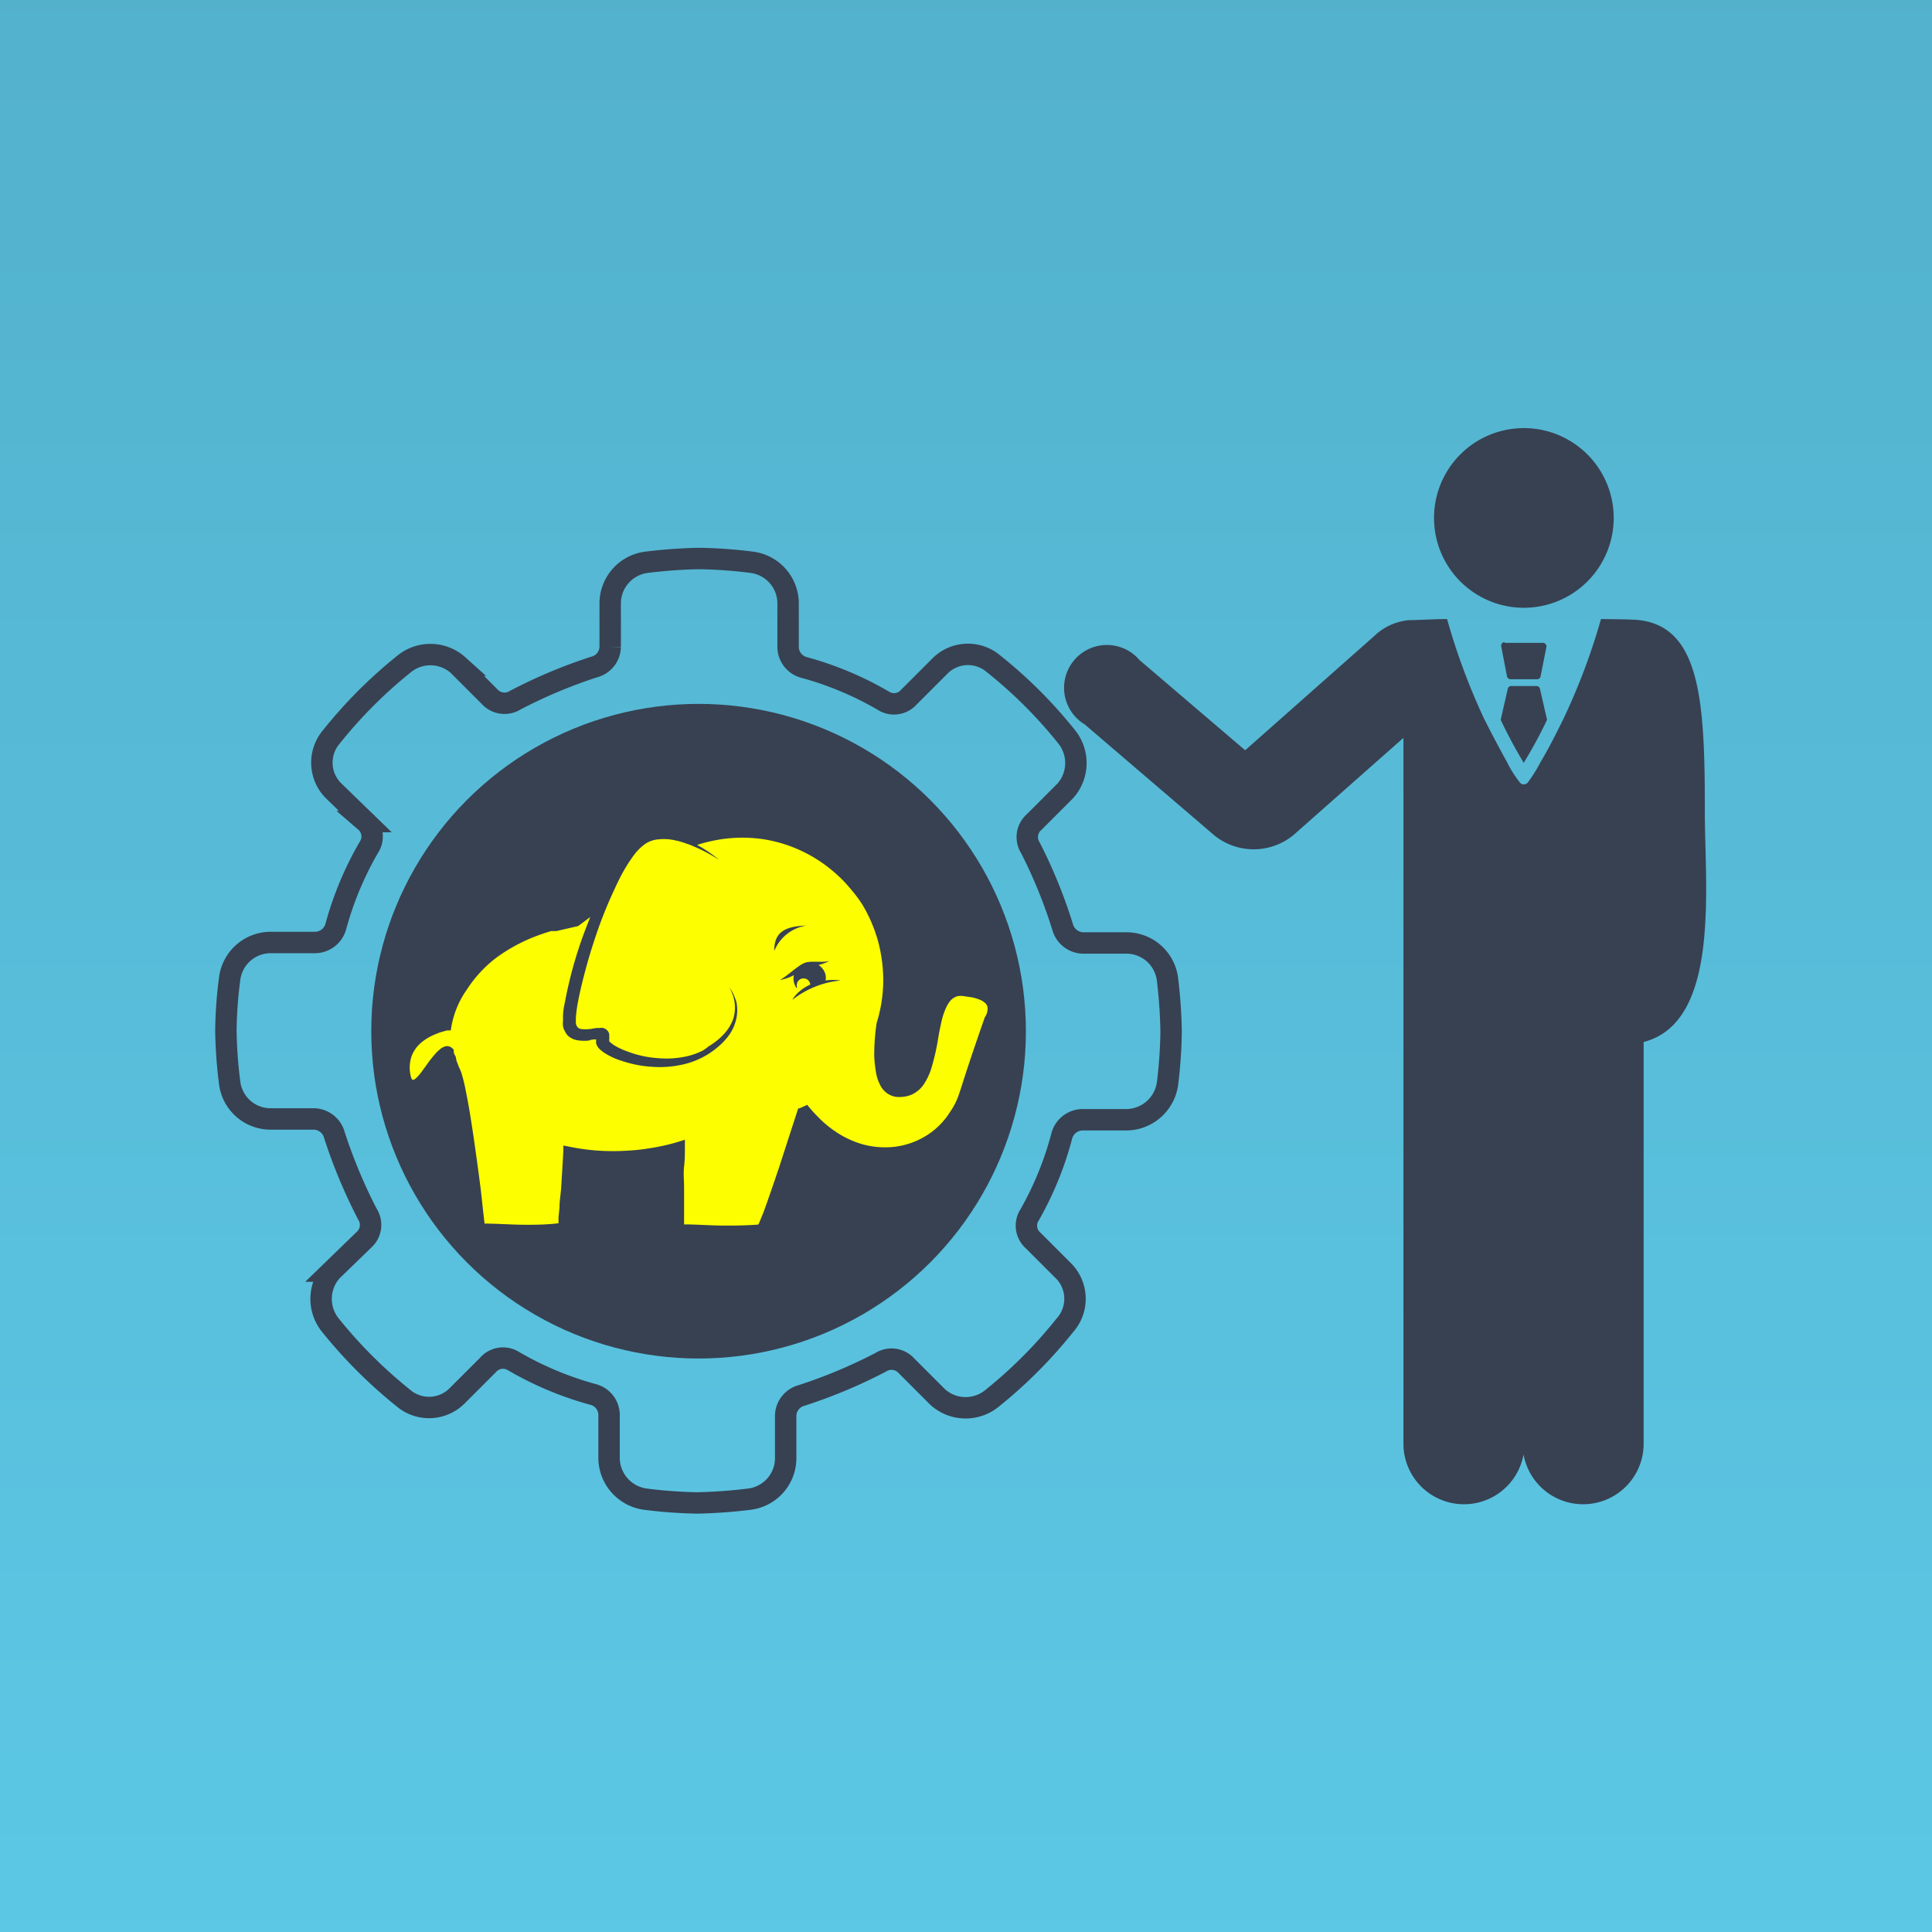 <svg id="Layer_1" data-name="Layer 1" xmlns="http://www.w3.org/2000/svg" xmlns:xlink="http://www.w3.org/1999/xlink" viewBox="0 0 120 120"><rect x="0" y="0" width="120" height="120" fill="#808080" stroke="none"/><defs><style>.cls-1{fill:url(#linear-gradient);}.cls-2{fill:#374152;}.cls-3{fill:none;stroke:#374152;stroke-miterlimit:10;stroke-width:1.33px;}.cls-4{fill:#fdff00;}</style><linearGradient id="linear-gradient" x1="60" y1="122" x2="60" y2="-2" gradientUnits="userSpaceOnUse"><stop offset="0" stop-color="#5cc8e6"/><stop offset="1" stop-color="#53b1cc"/></linearGradient></defs><title>Hadoop Administration_Small</title><rect class="cls-1" x="-1" y="-2" width="122" height="124"/><g id="g7286"><g id="g14900-8"><path id="path14893-3" class="cls-2" d="M94.65,26.59a5.58,5.58,0,1,0,5.58,5.58,5.58,5.58,0,0,0-5.58-5.58Z"/><path id="rect3772-7-6-8" class="cls-2" d="M99.44,38.45a39.43,39.43,0,0,1-2.31,6.15c-.49,1-1,2-1.44,2.73a9.57,9.57,0,0,1-.8,1.28.36.36,0,0,1-.24.11.29.29,0,0,1-.24-.11,7,7,0,0,1-.81-1.28c-.42-.76-.95-1.75-1.44-2.73a40.44,40.44,0,0,1-2.28-6.15c-.79,0-1.59.06-2.38.07a3.58,3.58,0,0,0-2.16,1l-8,7.08L70.78,41a2.66,2.66,0,1,0-3.4,4l8.06,6.9a3.89,3.89,0,0,0,5.1-.21l6.63-5.86V89.64a3.76,3.76,0,0,0,7.46.7,3.76,3.76,0,0,0,7.46-.7V64.72c4.85-1.25,3.77-9.87,3.8-14.52,0-6.84-.31-11.5-4.4-11.71C100.77,38.46,100.05,38.46,99.44,38.45Z"/><path id="path14897-3" class="cls-2" d="M93.45,39.88a.23.23,0,0,0-.21.25v0L93.6,42a.24.24,0,0,0,.23.19h1.64a.22.22,0,0,0,.22-.19l.36-1.81a.23.23,0,0,0-.18-.26H93.45Zm.4,2.73a.22.22,0,0,0-.2.18l-.44,1.92c.43.91.91,1.8,1.43,2.67a28.59,28.59,0,0,0,1.45-2.67l-.44-1.92a.22.22,0,0,0-.22-.18H93.85Z"/></g><g id="g5107"><path id="path5104" class="cls-3" d="M43.39,34.69a31.29,31.29,0,0,0-3.2.23,2.58,2.58,0,0,0-2.29,2.51v2.75a1.32,1.32,0,0,1-1,1.25A31.55,31.55,0,0,0,32,43.49a1.25,1.25,0,0,1-1.6-.23l-1.94-1.94a2.58,2.58,0,0,0-3.31-.12,29,29,0,0,0-4.57,4.57,2.47,2.47,0,0,0,.11,3.32l2,1.94a1.22,1.22,0,0,1,.22,1.6,20.53,20.53,0,0,0-2.05,4.91,1.35,1.35,0,0,1-1.26,1H16.77a2.57,2.57,0,0,0-2.51,2.28,26.9,26.9,0,0,0-.23,3.2,28.69,28.69,0,0,0,.23,3.2,2.56,2.56,0,0,0,2.51,2.28h2.74a1.35,1.35,0,0,1,1.26,1,32.4,32.4,0,0,0,2.05,4.91,1.24,1.24,0,0,1-.22,1.6l-2,1.94a2.6,2.6,0,0,0-.11,3.32,29.48,29.48,0,0,0,4.57,4.57,2.46,2.46,0,0,0,3.31-.12l1.94-1.94a1.23,1.23,0,0,1,1.6-.23,20.64,20.64,0,0,0,4.92,2.06,1.32,1.32,0,0,1,1,1.25v2.74a2.6,2.6,0,0,0,2.29,2.52,29,29,0,0,0,3.2.23,31.1,31.1,0,0,0,3.19-.23,2.57,2.57,0,0,0,2.29-2.52V87.92a1.33,1.33,0,0,1,1-1.25,31.85,31.85,0,0,0,4.91-2.06,1.25,1.25,0,0,1,1.6.23l1.94,1.94a2.59,2.59,0,0,0,3.31.12,29,29,0,0,0,4.57-4.57A2.47,2.47,0,0,0,66.12,79l-1.94-1.94a1.23,1.23,0,0,1-.23-1.6,20.3,20.3,0,0,0,2-4.91,1.35,1.35,0,0,1,1.26-1H70a2.6,2.6,0,0,0,2.52-2.28,29.25,29.25,0,0,0,.22-3.2,31.27,31.27,0,0,0-.22-3.2A2.57,2.57,0,0,0,70,58.57H67.26a1.35,1.35,0,0,1-1.26-1,31,31,0,0,0-2-4.91,1.24,1.24,0,0,1,.23-1.6l1.94-1.94a2.6,2.6,0,0,0,.11-3.32,28.63,28.63,0,0,0-4.57-4.57,2.45,2.45,0,0,0-3.31.12l-1.94,1.94a1.23,1.23,0,0,1-1.6.23,20.33,20.33,0,0,0-4.91-2.06,1.33,1.33,0,0,1-1-1.25V37.43a2.58,2.58,0,0,0-2.29-2.51A28.81,28.81,0,0,0,43.39,34.69Z"/><circle id="path8569-7" class="cls-2" cx="43.39" cy="64.05" r="20.33"/></g></g><path class="cls-4" d="M61.23,62.34a1.09,1.09,0,0,0-.38-.25,3.5,3.5,0,0,0-.46-.14l-.48-.07a1.16,1.16,0,0,0-.46,0,1,1,0,0,0-.39.24,2,2,0,0,0-.26.39,4.26,4.26,0,0,0-.32.93c-.07.31-.14.64-.2,1a14.32,14.32,0,0,1-.44,1.94,3.86,3.86,0,0,1-.43.92,1.81,1.81,0,0,1-.77.68,1.75,1.75,0,0,1-.51.14,1.82,1.82,0,0,1-.52,0,1.3,1.3,0,0,1-.49-.2,1.48,1.48,0,0,1-.37-.38,2.63,2.63,0,0,1-.35-1,6.78,6.78,0,0,1-.1-1,13.36,13.36,0,0,1,.15-2h0A9,9,0,0,0,54.86,61a9.39,9.39,0,0,0-.32-2.53,9.08,9.08,0,0,0-1-2.32,9.31,9.31,0,0,0-.76-1,8.3,8.3,0,0,0-.88-.9,8.79,8.79,0,0,0-4.52-2.13,8.94,8.94,0,0,0-2.53,0,9.4,9.4,0,0,0-1.55.36,8.68,8.68,0,0,1,1.37.93c-.28-.18-.57-.35-.86-.5s-.49-.24-.75-.35l-.16-.07-.46-.16a3.92,3.92,0,0,0-.49-.13,3.05,3.05,0,0,0-1-.07,1.74,1.74,0,0,0-.85.27,3.21,3.21,0,0,0-.68.65,9.94,9.94,0,0,0-1,1.65c-.12.24-.23.48-.34.72s-.22.48-.32.72q-.47,1.11-.84,2.25c-.21.63-.4,1.27-.57,1.91s-.33,1.29-.45,1.93a8.3,8.3,0,0,0-.13.95,1.76,1.76,0,0,0,0,.23.81.81,0,0,0,0,.17.53.53,0,0,0,.13.25.45.45,0,0,0,.25.09,2.09,2.09,0,0,0,.42,0c.16,0,.32-.06.51-.07h.17a.64.64,0,0,1,.22,0l.14.06a.66.66,0,0,1,.15.14.53.53,0,0,1,.08.17s0,0,0,.08a.13.13,0,0,1,0,.06,1.15,1.15,0,0,1,0,.21l0,.1a.47.47,0,0,0,.1.1l.17.13a4.34,4.34,0,0,0,.84.4,6.45,6.45,0,0,0,1.87.42,5.87,5.87,0,0,0,1.92-.13,4.61,4.61,0,0,0,.9-.33A2.55,2.55,0,0,0,44,65a3.51,3.51,0,0,0,.4-.27,3.65,3.65,0,0,0,.7-.66,2.65,2.65,0,0,0,.46-.84,2.37,2.37,0,0,0-.27-1.9,1.94,1.94,0,0,1,.27.43,4.68,4.68,0,0,1,.18.48,2.43,2.43,0,0,1,0,1,2.76,2.76,0,0,1-.42,1,4,4,0,0,1-.71.77,4.12,4.12,0,0,1-.41.32,3.68,3.68,0,0,1-.45.28,4.9,4.9,0,0,1-1,.42,6.34,6.34,0,0,1-2.08.24,7.27,7.27,0,0,1-2.06-.38,4.39,4.39,0,0,1-1-.45,1.77,1.77,0,0,1-.24-.17,1.09,1.09,0,0,1-.24-.24,1.39,1.39,0,0,1-.1-.21.47.47,0,0,1,0-.17.28.28,0,0,1,0-.09.43.43,0,0,1,0,0c-.13,0-.29,0-.45.07a2.71,2.71,0,0,1-.58,0,1.37,1.37,0,0,1-.34-.07,1.14,1.14,0,0,1-.34-.19,1,1,0,0,1-.23-.31,1,1,0,0,1-.12-.32,1.27,1.27,0,0,1,0-.32v-.29c0-.36.08-.7.14-1a26.36,26.36,0,0,1,1.08-3.94c.15-.41.31-.82.47-1.23l-.75.56,0,0h0l-1.35.31-.17,0-.16,0-.32.1-.33.11-.32.12a10.52,10.52,0,0,0-2.4,1.3A7.79,7.79,0,0,0,29,61.46,5.7,5.7,0,0,0,28,64v.11L28,64s0,0,0,0h-.11l-.12,0-.25.07a3.39,3.39,0,0,0-.48.17,3.24,3.24,0,0,0-.88.52,2.09,2.09,0,0,0-.58.8,2.23,2.23,0,0,0-.08,1.23,1.14,1.14,0,0,0,.07.22.17.17,0,0,0,.06.06h.05a.48.48,0,0,0,.17-.11,3.11,3.11,0,0,0,.33-.38l.3-.41a7.28,7.28,0,0,1,.66-.83l.2-.18a1.1,1.1,0,0,1,.26-.15.45.45,0,0,1,.49.1l.09.08,0,0v0c0,.12,0,.24.08.36s.06.23.1.35l.13.34.15.34h0a10,10,0,0,1,.29,1.17c.08.39.15.78.22,1.17.13.79.25,1.57.36,2.36s.22,1.57.32,2.36S30,75.23,30.1,76c.76,0,1.53.06,2.29.07s1.54,0,2.3-.09c0,0,0-.06,0-.1s0-.19,0-.28l.06-.58c0-.4.07-.79.1-1.19.05-.78.1-1.58.14-2.37v-.31l.31.06a13.33,13.33,0,0,0,3.45.27,12.38,12.38,0,0,0,1.72-.18,12.18,12.18,0,0,0,1.69-.39l.38-.12,0,.4c0,.41,0,.84-.05,1.27s0,.85,0,1.28,0,.86,0,1.28v.64c0,.11,0,.21,0,.31a.22.22,0,0,0,0,.08c.75,0,1.51.06,2.26.07s1.58,0,2.35-.06a2.55,2.55,0,0,0,.13-.29l.18-.44c.11-.3.22-.6.32-.9.22-.61.42-1.22.63-1.83l1.08-3.33.14-.43.08,0,.31-.14.16-.08.11.13.17.2.17.19.36.37a7.08,7.08,0,0,0,.79.66,6,6,0,0,0,1.83.9,5.3,5.3,0,0,0,2,.16,4.83,4.83,0,0,0,1.92-.66A4.61,4.61,0,0,0,59,69.08a4.43,4.43,0,0,0,.49-.91c.06-.16.11-.32.17-.49l.16-.5c.43-1.35.89-2.68,1.35-4h0v0a.82.82,0,0,0,.16-.41A.48.48,0,0,0,61.23,62.34ZM48.09,59.07h0c0-1,.43-1.54,2-1.58A2.57,2.57,0,0,0,48.09,59.07Zm1.14,3a2,2,0,0,1,.45-.51h0a2.54,2.54,0,0,1,.64-.4.13.13,0,0,0,0-.06.42.42,0,0,0-.5-.32.42.42,0,0,0-.32.5h0a.33.33,0,0,0,0,.12,1,1,0,0,1-.19-.83,2.9,2.9,0,0,1-.87.3c.45-.24,1.12-.9,1.53-1.06s1,0,1.54-.12a3.11,3.11,0,0,1-.67.25,1,1,0,0,1,.44.62,1,1,0,0,1,0,.34,3.14,3.14,0,0,1,.94,0A5.73,5.73,0,0,0,49.23,62.09Z"/></svg>
